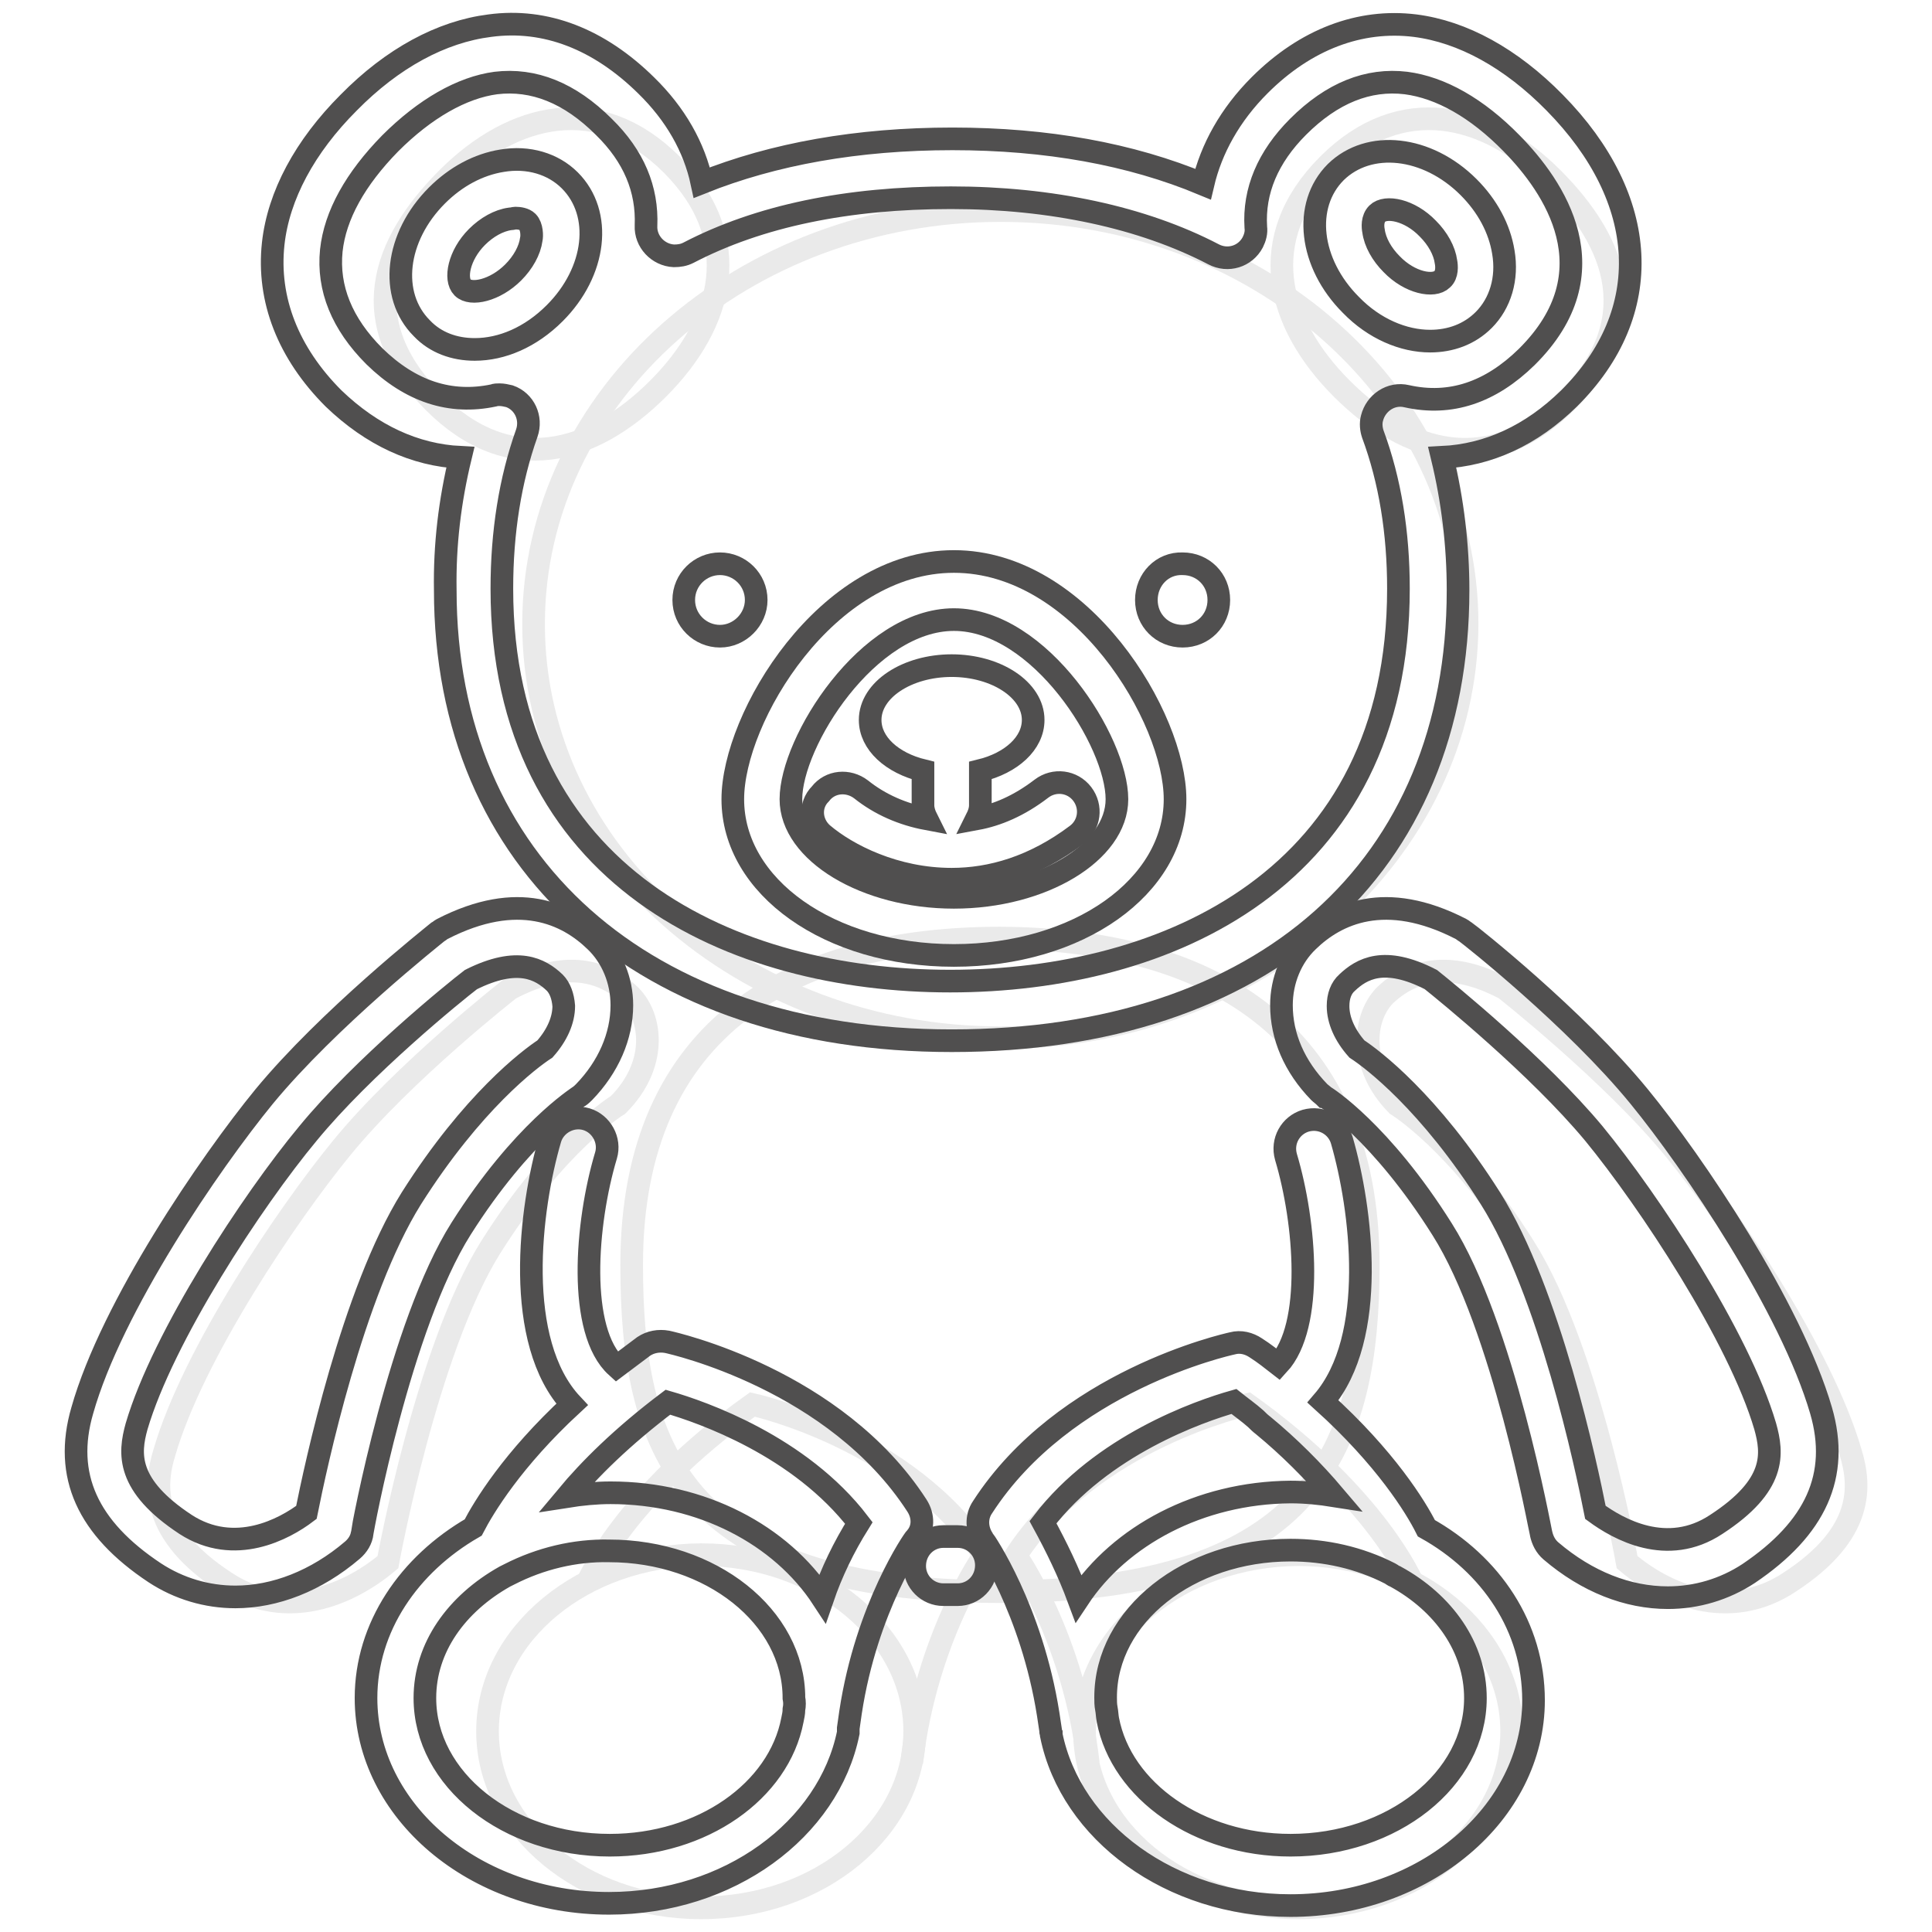 <?xml version="1.0" encoding="utf-8"?>
<!-- Svg Vector Icons : http://www.onlinewebfonts.com/icon -->
<!DOCTYPE svg PUBLIC "-//W3C//DTD SVG 1.1//EN" "http://www.w3.org/Graphics/SVG/1.1/DTD/svg11.dtd">
<svg version="1.1" xmlns="http://www.w3.org/2000/svg" xmlns:xlink="http://www.w3.org/1999/xlink" x="0px" y="0px" viewBox="0 0 256 256" enable-background="new 0 0 256 256" xml:space="preserve">
<g> <path stroke-width="3" fill-opacity="0" stroke="#eaeaea"  d="M70.7,82.7c0,30.3,27.7,54.8,61.8,54.8c34.1,0,61.8-24.5,61.9-54.8c0,0,0,0,0,0c0-30.3-27.7-54.8-61.8-54.8 C98.4,27.9,70.7,52.4,70.7,82.7z"/> <path stroke-width="3" fill-opacity="0" stroke="#eaeaea"  d="M181.3,167.6c0,23.9-6.8,43.3-48.8,43.3c-42.6,0-48.8-19.4-48.8-43.3c0-31.9,21.8-43.3,48.8-43.3 C159.4,124.4,181.3,135.9,181.3,167.6L181.3,167.6z M89,21.8c9.8,9.8,6.9,21-1.8,29.7c-8.7,8.7-19.7,11.8-29.7,1.8 c-10.6-10.6-6.9-21,1.8-29.7C68,14.9,79.4,12.2,89,21.8z M176,21.8c-9.8,9.8-6.9,21,1.8,29.7c8.7,8.7,19.7,11.8,29.7,1.8 c10.6-10.6,6.9-21-1.8-29.7C197,14.9,185.6,12.2,176,21.8z M81.9,146.4c0,0-8.1,4.9-16.9,18.9C56.5,178.9,51.4,207,51.4,207 c-6.1,5.1-14.3,7.5-21.6,2.6c-9.8-6.4-9.4-12.7-8-17.2c3.8-13,16.2-31.4,23.4-40.2C53.5,142,67.6,131,67.6,131 c5.9-3.1,11.4-3.4,15.9,0.9C86.5,134.9,87.1,141.2,81.9,146.4z M185.1,146.4c0,0,8.1,4.9,16.9,18.9c8.6,13.6,13.6,41.7,13.6,41.7 c6.1,5.1,14.3,7.5,21.6,2.6c9.8-6.4,9.4-12.7,8-17.2c-3.8-13-16.2-31.4-23.4-40.2c-8.3-10.1-22.4-21.2-22.4-21.2 c-5.9-3.1-11.4-3.4-15.9,0.9C180.6,134.9,180,141.2,185.1,146.4L185.1,146.4z"/> <path stroke-width="3" fill-opacity="0" stroke="#eaeaea"  d="M64.6,229.4c0,12.9,12.7,23.4,28.3,23.4c15.7,0,28.3-10.5,28.3-23.4c0-12.9-12.7-23.4-28.3-23.4 C77.3,206.1,64.6,216.5,64.6,229.4z"/> <path stroke-width="3" fill-opacity="0" stroke="#eaeaea"  d="M77.8,209.8c0,0,4.7-11.4,21.9-23.7c0,0,20.6,4.5,30.7,20c0,0-7.7,10.9-9.6,27.5"/> <path stroke-width="3" fill-opacity="0" stroke="#eaeaea"  d="M143.7,229.4c0,12.9,12.7,23.4,28.3,23.4c15.7,0,28.3-10.5,28.3-23.4c0-12.9-12.7-23.4-28.3-23.4 C156.4,206.1,143.7,216.5,143.7,229.4z"/> <path stroke-width="3" fill-opacity="0" stroke="#eaeaea"  d="M187.2,209.8c0,0-4.7-11.4-21.9-23.7c0,0-20.6,4.5-30.7,20c0,0,7.7,10.9,9.6,27.5"/> <path stroke-width="3" fill-opacity="0" stroke="#504f4f"  d="M61,60.6c-1.4,5.8-2.1,11.6-2,17.6c0,36.3,26.3,59.7,67.1,59.7c41.4,0,67.1-22.9,67.1-59.7 c0-5.9-0.7-11.8-2.1-17.6c6.1-0.3,11.8-2.9,16.8-7.8c11.5-11.4,10.7-26.4-1.9-39.2c-5.8-5.9-12.2-9.4-18.5-10.2 c-7.3-0.9-14.5,1.8-20.6,7.9c-3.9,3.9-6.4,8.4-7.5,13.1c-9.6-4-20.7-6-33.2-6c-12.6,0-23.7,2-33.2,5.8c-1-4.7-3.5-9.1-7.4-12.9 c-6.2-6.1-13.3-8.9-20.7-7.9C58.5,4.2,52,7.7,46.2,13.6c-5.8,5.8-9.3,12.3-10,18.7c-0.8,7.4,2,14.5,8,20.5 C49.3,57.7,55,60.3,61,60.6L61,60.6z M43.9,33.2c0.5-4.7,3.2-9.5,7.8-14.2c4.6-4.6,9.5-7.4,14-8c5-0.6,9.8,1.3,14.3,5.8 c4,3.9,5.8,8.3,5.6,13.1c-0.1,2.1,1.6,3.9,3.7,4c0.7,0,1.3-0.1,1.9-0.4c9.4-4.9,21.1-7.3,34.8-7.3c13.3,0,25.4,2.6,34.8,7.5 c1.9,1,4.2,0.3,5.2-1.6c0.3-0.6,0.5-1.3,0.4-2c-0.3-4.8,1.6-9.3,5.6-13.3c4.5-4.5,9.3-6.4,14.3-5.8c4.6,0.6,9.4,3.3,14,8 c5.6,5.7,13.4,17,2,28.3c-4.8,4.7-10.1,6.5-15.9,5.2c-2.1-0.5-4.1,0.9-4.6,2.9c-0.2,0.7-0.1,1.5,0.1,2.1c2.3,6.2,3.4,13.1,3.4,20.5 c0,38.4-30.7,52-59.4,52c-28.7,0-59.4-13.7-59.4-52c0-7.5,1.1-14.4,3.3-20.6c0.7-2-0.3-4.2-2.3-4.9c-0.4-0.1-0.9-0.2-1.3-0.2 c-0.3,0-0.6,0-0.8,0.1c-5.7,1.2-11-0.5-15.8-5.2C45.3,42.9,43.4,38.2,43.9,33.2L43.9,33.2z"/> <path stroke-width="3" fill-opacity="0" stroke="#504f4f"  d="M126.4,126.6c16.5,0,29.3-9.1,29.3-20.7c0-10.8-12.4-31.5-29.3-31.5s-29.3,20.7-29.3,31.5 C97.1,117.5,109.9,126.6,126.4,126.6z M126.4,82.1c11.4,0,21.6,16.2,21.6,23.8c0,7-9.9,13-21.6,13c-11.7,0-21.6-6-21.6-13 C104.8,98.3,115,82.1,126.4,82.1z"/> <path stroke-width="3" fill-opacity="0" stroke="#504f4f"  d="M90.6,79.5c0,2.7,2.2,4.8,4.8,4.8s4.8-2.2,4.8-4.8c0-2.7-2.2-4.8-4.8-4.8S90.6,76.8,90.6,79.5L90.6,79.5z" /> <path stroke-width="3" fill-opacity="0" stroke="#504f4f"  d="M151.9,79.5c0,2.7,2.1,4.8,4.8,4.8c2.7,0,4.8-2.1,4.8-4.8c0,0,0,0,0,0c0-2.7-2.1-4.8-4.8-4.8 C154,74.6,151.9,76.8,151.9,79.5C151.9,79.5,151.9,79.5,151.9,79.5z"/> <path stroke-width="3" fill-opacity="0" stroke="#504f4f"  d="M109,110.5c3.3,2.8,9.6,6,17.1,6c5.2,0,10.9-1.6,16.6-5.9c1.7-1.3,2-3.7,0.7-5.4c-1.3-1.7-3.7-2-5.4-0.7 c-3,2.3-5.9,3.5-8.6,4c0.3-0.6,0.5-1.2,0.5-1.8v-4.6c4.1-1,7-3.6,7-6.7c0-4-4.9-7.2-10.8-7.2s-10.8,3.2-10.8,7.2 c0,3.1,2.9,5.7,7,6.7v4.6c0,0.6,0.2,1.2,0.5,1.8c-3.2-0.6-6.2-1.9-8.7-3.9c-1.7-1.3-4.1-1.1-5.4,0.6 C107.2,106.7,107.4,109.1,109,110.5z M126.9,203.6H125c-2.1,0-3.8,1.7-3.8,3.9c0,2.1,1.7,3.8,3.8,3.8h1.9c2.1,0,3.8-1.7,3.8-3.9 C130.7,205.3,129,203.6,126.9,203.6z M76.7,145.3c0.3-0.2,0.5-0.4,0.7-0.6c3.2-3.3,5-7.4,5-11.5c0-3.3-1.3-6.4-3.5-8.5 c-3.7-3.6-10.2-6.8-20.3-1.6c-0.2,0.1-0.4,0.3-0.6,0.4c-0.6,0.5-14.5,11.5-23,21.8c-7.2,8.8-20.2,27.8-24.1,41.6 c-2.5,8.6,0.7,15.6,9.6,21.5c3.2,2.1,6.9,3.2,10.7,3.2c5.2,0,10.7-2.1,15.5-6.2c0.7-0.6,1.2-1.4,1.3-2.3c0-0.3,5-27.5,13.1-40.3 C69.2,150,76.6,145.4,76.7,145.3z M40.6,200.4c-2.9,2.2-9.5,5.8-16,1.6c-7.9-5.2-7.5-9.4-6.5-13c3.5-11.9,15.3-29.9,22.7-38.8 c7.3-8.9,19.5-18.8,21.6-20.4c6.2-3.1,9.2-1.4,11.1,0.4c0.7,0.7,1.1,1.8,1.2,3.1c0,1.9-0.9,3.9-2.5,5.7c-2,1.3-9.6,7-17.7,19.8 C46.7,171.3,41.8,194.4,40.6,200.4L40.6,200.4z M241.3,186.9c-4-13.7-16.9-32.8-24.1-41.6c-8.5-10.4-22.4-21.4-23-21.8 c-0.2-0.1-0.4-0.3-0.6-0.4c-10.1-5.2-16.6-2-20.3,1.6c-2.2,2.1-3.5,5.2-3.5,8.5c0,4.1,1.7,8.1,5,11.5c0.2,0.2,0.5,0.4,0.7,0.6 c0.1,0,7.5,4.7,15.6,17.6c8.1,12.8,13,40,13.1,40.3c0.2,0.9,0.6,1.7,1.3,2.3c4.8,4.1,10.2,6.2,15.5,6.2c3.8,0,7.5-1.1,10.7-3.2 C240.6,202.5,243.8,195.5,241.3,186.9z M227.4,202c-6.5,4.3-13,0.6-16-1.6c-1.2-6.1-6.1-29.2-13.9-41.6 c-8.1-12.8-15.7-18.5-17.7-19.8c-1.6-1.8-2.5-3.8-2.5-5.7c0-1.3,0.4-2.4,1.2-3.1c1.9-1.8,4.9-3.6,11.1-0.4 c2,1.6,14.2,11.5,21.6,20.4c7.3,8.9,19.2,26.9,22.7,38.8C234.9,192.6,235.4,196.8,227.4,202z"/> <path stroke-width="3" fill-opacity="0" stroke="#504f4f"  d="M121.5,199.5c-10.8-16.7-32.2-21.5-33.1-21.7c-1.1-0.2-2.2,0-3.1,0.6c-1.2,0.9-2.4,1.8-3.6,2.7 c-5.2-4.7-4.1-19-1.4-28c0.6-2-0.6-4.2-2.6-4.8c-2-0.6-4.2,0.6-4.8,2.6c-2.7,9.2-4.9,26.9,2.9,35.2c-7.9,7.3-11.7,13.6-13.1,16.3 c-8.5,4.9-14.2,13.2-14.2,22.6c0,15,14.4,27.2,32.2,27.2c15.9,0,29.1-9.8,31.7-22.6c0,0,0-0.1,0-0.2c0-0.2,0-0.3,0-0.4 c0.1-0.7,0.2-1.4,0.3-2.1c2.1-13.9,8.5-23.1,8.6-23.1C122.4,202.6,122.4,200.9,121.5,199.5L121.5,199.5z M105.2,226.5 c0,0.5-0.1,0.9-0.2,1.4c-1.8,9.4-11.9,16.6-24.2,16.6c-13.5,0-24.5-8.7-24.5-19.5c0-6.7,4.2-12.5,10.6-16.1 c0.2-0.1,0.4-0.2,0.6-0.3c4.1-2.1,8.7-3.2,13.2-3.1c13.5,0,24.5,8.7,24.5,19.5C105.3,225.5,105.3,226,105.2,226.5z M109,211.8 c-5.5-8.4-16-14-28.1-14c-1.9,0-3.9,0.2-5.8,0.5c3-3.6,7.3-7.9,13.4-12.5c4.5,1.3,17.5,5.8,25.3,16 C111.8,205,110.2,208.3,109,211.8z M189,202.5c-1.4-2.8-5.4-9.3-13.7-16.8c7.3-8.5,5.1-25.6,2.5-34.6c-0.6-2-2.7-3.2-4.8-2.6 c-2,0.6-3.2,2.7-2.6,4.8c2.6,8.7,3.7,22.4-1,27.5c-0.9-0.7-1.9-1.5-3-2.2c-0.9-0.6-2-0.9-3.1-0.6c-0.9,0.2-22.3,5-33.1,21.7 c-0.9,1.3-0.8,3,0.1,4.3c0.1,0.1,6.4,9.2,8.6,23.2c0.1,0.7,0.2,1.4,0.3,2c0,0.2,0,0.3,0.1,0.5c0,0.1,0,0.1,0,0.2 c2.6,12.8,15.8,22.6,31.7,22.6c17.7,0,32.2-12.2,32.2-27.2C203.2,215.6,197.6,207.3,189,202.5L189,202.5z M142.9,211.8 c-1.3-3.5-2.9-6.8-4.7-10.1c7.8-10.2,20.7-14.7,25.3-16c1,0.8,2,1.5,2.9,2.3c0.3,0.3,0.6,0.6,1,0.9c3.4,2.8,6.6,6,9.4,9.3 c-1.9-0.3-3.8-0.5-5.8-0.5C158.9,197.8,148.4,203.5,142.9,211.8L142.9,211.8z M171,244.5c-12.2,0-22.4-7.2-24.2-16.6 c-0.1-0.5-0.1-1-0.2-1.5c-0.1-0.5-0.1-1-0.1-1.5c0-10.8,11-19.5,24.5-19.5c4.6,0,9.1,1,13.2,3.1c0.2,0.1,0.4,0.3,0.7,0.4 c6.4,3.5,10.6,9.4,10.6,16.1C195.5,235.8,184.5,244.5,171,244.5L171,244.5z M62.9,46.3c3.6,0,7.4-1.6,10.6-4.8 c5.5-5.5,6.4-13.2,2-17.6c-2.2-2.2-5.5-3.2-9-2.6c-3.1,0.5-6.1,2.1-8.6,4.6c-5.5,5.5-6.4,13.2-2,17.6 C57.7,45.4,60.2,46.3,62.9,46.3L62.9,46.3z M63.2,31.4c1.3-1.3,2.9-2.2,4.4-2.4c0.3,0,0.5-0.1,0.7-0.1c0.5,0,1.2,0.1,1.6,0.5 c0.6,0.6,0.6,1.9,0.5,2.3c-0.2,1.5-1.1,3.1-2.4,4.4c-2.4,2.4-5.6,3.1-6.7,2C60.2,37,60.8,33.8,63.2,31.4z M189.5,45.2 c2.7,0,5.2-0.9,7.1-2.8c2.2-2.2,3.2-5.5,2.6-9c-0.5-3.1-2.1-6.1-4.6-8.6c-5.5-5.5-13.2-6.3-17.6-2c-4.4,4.4-3.5,12.1,2,17.6 C182.1,43.6,186,45.2,189.5,45.2L189.5,45.2z M182.5,28.3c1.1-1.1,4.3-0.5,6.7,2c1.3,1.3,2.2,2.9,2.4,4.4c0.1,0.5,0.2,1.7-0.5,2.3 c-1.1,1.1-4.3,0.5-6.7-2c-1.3-1.3-2.2-2.9-2.4-4.4C181.9,30.1,181.8,29,182.5,28.3z"/></g>
</svg>